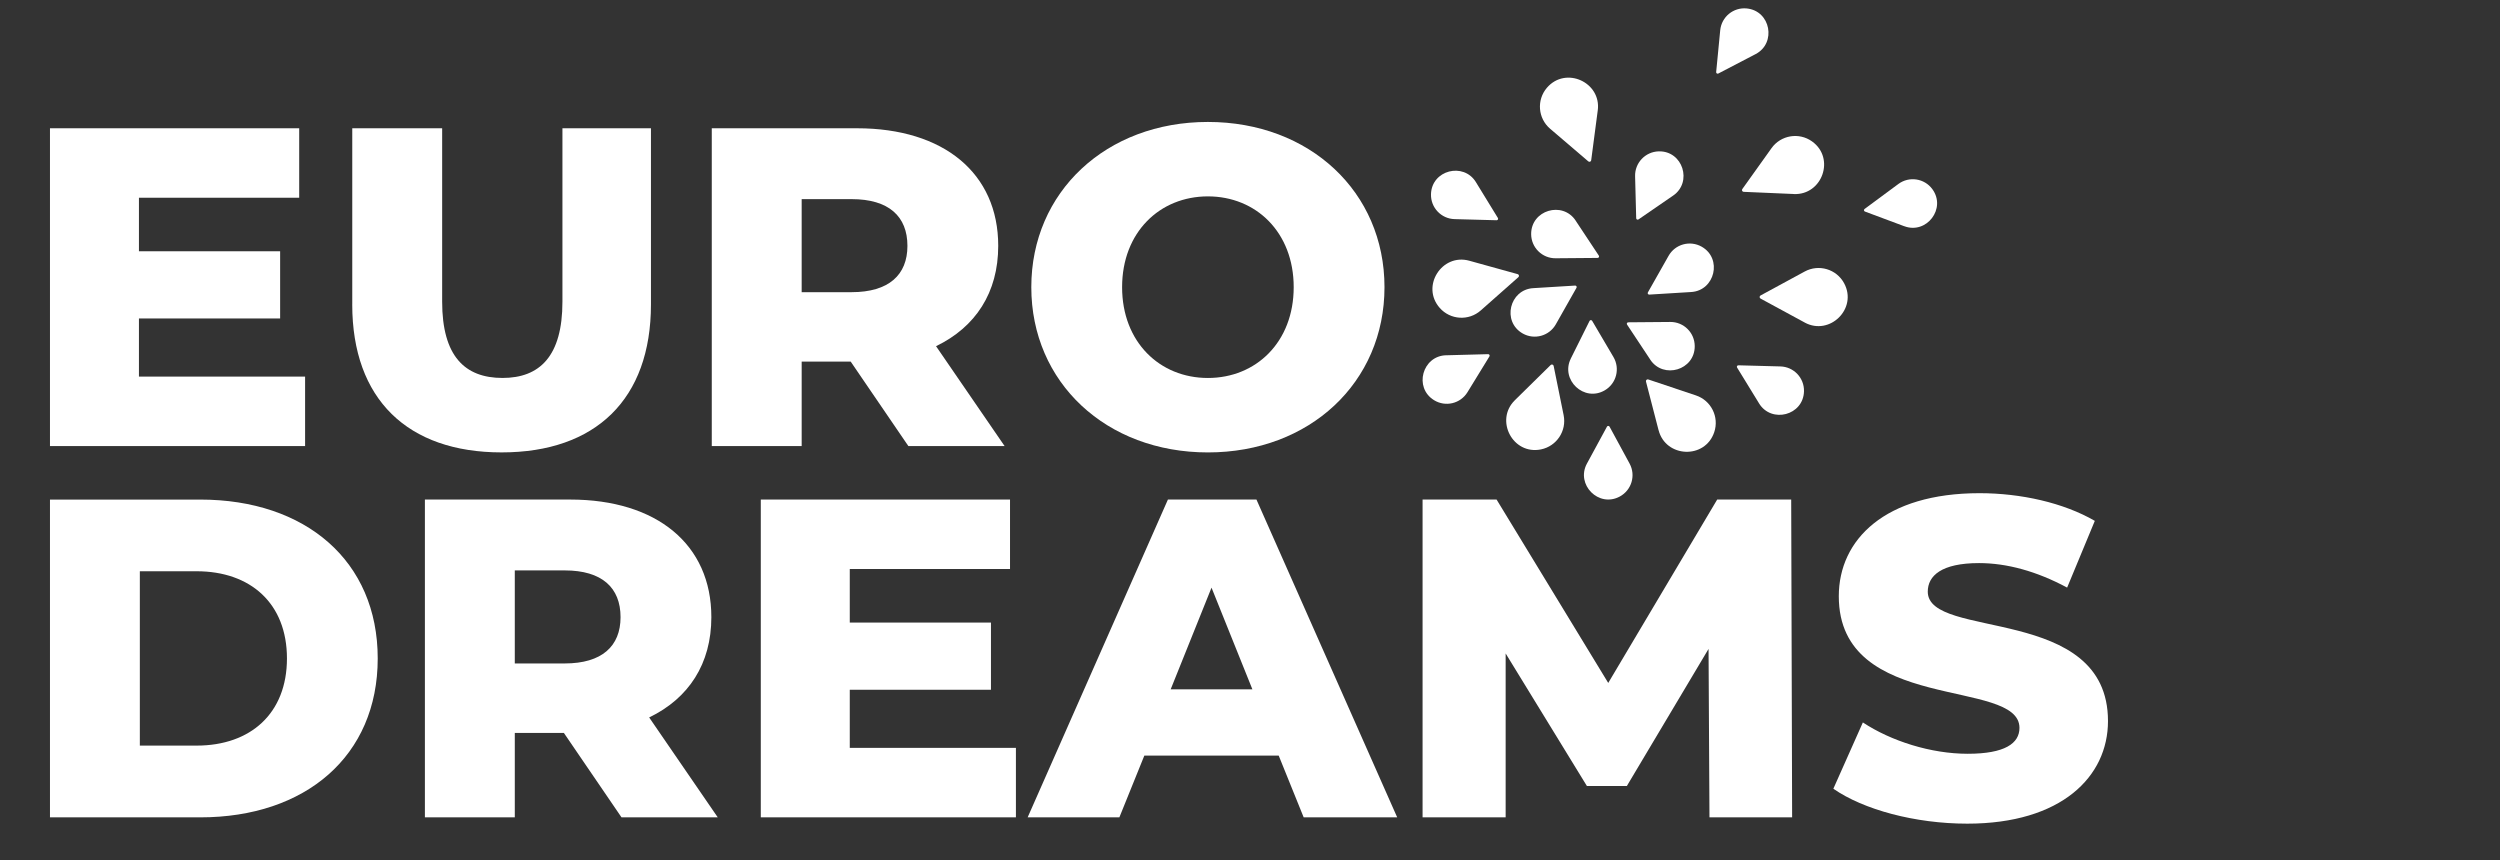 <?xml version="1.0" encoding="UTF-8"?>
<svg id="Capa_1" xmlns="http://www.w3.org/2000/svg" version="1.1" viewBox="0 0 100.06 34.433">
  <rect x="0" y="0" width="100.06" height="34.433" fill="#333333" stroke="none"/>
  <!-- Generator: Adobe Illustrator 29.6.1, SVG Export Plug-In . SVG Version: 2.1.1 Build 9)  -->
  <g id="BONOLOGO_x5F_H_x5F_VERDE" style="display: none;">
    <g>
      <path d="M35.888,23.535c.584-.307.915-.885.915-1.614,0-.617-.218-1.131-.648-1.525-.43-.406-.965-.611-1.592-.611h-3.838v8.248h4.141c.734,0,1.324-.227,1.802-.693.484-.46.73-1.056.73-1.769,0-1.036-.547-1.769-1.509-2.035ZM34.072,23.026h-1.012v-1.323h1.012c.357,0,.627.279.627.65,0,.403-.252.673-.627.673ZM33.061,24.663h1.303c.458,0,.778.286.778.696,0,.424-.323.731-.767.731h-1.314v-1.428Z" style="fill: #fff;"/>
      <path d="M42.756,19.668c-1.271,0-2.322.41-3.212,1.252-.879.833-1.325,1.848-1.325,3.017s.446,2.185,1.325,3.017c.894.835,1.945,1.241,3.212,1.241,1.267,0,2.318-.406,3.213-1.241h0c.887-.84,1.336-1.855,1.336-3.017,0-1.174-.45-2.19-1.336-3.017-.89-.843-1.941-1.252-3.213-1.252ZM44.275,25.456c-.421.421-.932.635-1.519.635-.61,0-1.111-.204-1.53-.623h0c-.419-.419-.623-.92-.623-1.53,0-.586.214-1.097.635-1.52.418-.429.928-.646,1.518-.646.59,0,1.101.217,1.519.647.429.429.647.94.647,1.519s-.218,1.09-.647,1.519Z" style="fill: #fff;"/>
      <polygon points="53.873 24.029 50.56 19.785 48.487 19.785 48.487 28.032 50.731 28.032 50.731 23.612 54.201 28.009 54.219 28.032 56.116 28.032 56.116 19.785 53.873 19.785 53.873 24.029" style="fill: #fff;"/>
      <path d="M61.836,19.668c-1.271,0-2.322.41-3.212,1.252-.879.833-1.325,1.848-1.325,3.017s.446,2.185,1.325,3.017c.894.835,1.945,1.241,3.212,1.241,1.267,0,2.318-.406,3.213-1.241h0c.887-.84,1.336-1.855,1.336-3.017,0-1.174-.45-2.19-1.336-3.017-.89-.843-1.941-1.252-3.213-1.252ZM63.355,25.456c-.421.421-.932.635-1.519.635-.61,0-1.111-.204-1.53-.623h0c-.419-.419-.623-.92-.623-1.53,0-.586.214-1.097.635-1.52.418-.429.928-.646,1.518-.646.59,0,1.101.217,1.519.647.429.429.647.94.647,1.519s-.218,1.09-.647,1.519Z" style="fill: #fff;"/>
      <polygon points="69.904 19.785 67.568 19.785 67.568 28.032 72.993 28.032 72.993 25.905 69.904 25.905 69.904 19.785" style="fill: #fff;"/>
      <path d="M78.049,19.668c-1.271,0-2.322.41-3.212,1.252-.879.833-1.325,1.848-1.325,3.017s.446,2.185,1.325,3.017c.894.835,1.945,1.241,3.212,1.241,1.267,0,2.318-.406,3.213-1.241h0c.887-.84,1.336-1.855,1.336-3.017,0-1.174-.45-2.19-1.336-3.017-.89-.843-1.941-1.252-3.213-1.252ZM79.568,25.456c-.421.421-.932.635-1.519.635-.61,0-1.111-.204-1.53-.623h0c-.419-.419-.623-.92-.623-1.53,0-.586.214-1.097.635-1.52.418-.429.928-.646,1.518-.646.59,0,1.101.217,1.519.647.429.429.647.94.647,1.519s-.218,1.09-.647,1.519Z" style="fill: #fff;"/>
      <polygon points="83 21.912 85.191 21.912 85.191 28.032 87.528 28.032 87.528 21.912 89.673 21.912 89.673 19.785 83 19.785 83 21.912" style="fill: #fff;"/>
      <path d="M97.825,20.92c-.89-.843-1.941-1.252-3.213-1.252-1.271,0-2.322.41-3.212,1.252-.879.833-1.325,1.848-1.325,3.017s.446,2.185,1.325,3.017c.894.835,1.945,1.241,3.212,1.241,1.267,0,2.318-.406,3.213-1.241h0c.887-.84,1.336-1.855,1.336-3.017,0-1.174-.45-2.19-1.336-3.017ZM96.131,25.456c-.421.421-.932.635-1.519.635-.61,0-1.111-.204-1.53-.623h0c-.419-.419-.623-.92-.623-1.53,0-.586.214-1.097.635-1.52.418-.429.928-.646,1.518-.646.59,0,1.101.217,1.519.647.429.429.647.94.647,1.519s-.218,1.09-.647,1.519Z" style="fill: #fff;"/>
    </g>
    <g>
      <polygon points="24.536 28.009 21.172 28.009 21.172 26.216 22.742 26.216 22.742 5.267 1.793 5.267 1.793 26.216 3.265 26.216 3.265 28.009 0 28.009 0 3.473 24.536 3.473 24.536 28.009" style="fill: #fff;"/>
      <g>
        <g>
          <path d="M6.591,18.304c-1.363-1.363-1.662-3.272-.299-4.635,1.363-1.363,3.291-1.082,4.654.28,1.62,1.62.034,4.342.741,5.049.023.023-.043.089-.066.066-.707-.707-3.351.919-5.029-.76Z" style="fill: #fff;"/>
          <path d="M17.871,18.304c1.363-1.363,1.662-3.272.299-4.635-1.363-1.363-3.291-1.082-4.654.28-1.62,1.62-.034,4.342-.741,5.049-.023.023.043.089.066.066.707-.707,3.351.919,5.029-.76Z" style="fill: #fff;"/>
          <path d="M6.591,20.598c-1.363,1.363-1.662,3.272-.299,4.635,1.363,1.363,3.291,1.082,4.654-.28,1.62-1.62.034-4.342.741-5.049.023-.023-.043-.089-.066-.066-.707.707-3.351-.919-5.029.76Z" style="fill: #fff;"/>
          <path d="M17.871,20.598c1.363,1.363,1.662,3.272.299,4.635s-3.291,1.082-4.654-.28c-1.62-1.62-.034-4.342-.741-5.049-.023-.023.043-.089.066-.066.707.707,3.351-.919,5.029.76Z" style="fill: #fff;"/>
        </g>
        <path d="M11.091,30.461c-.178,0-.356-.057-.507-.175-.359-.281-.422-.799-.142-1.158.875-1.12,1.009-2.486.967-3.434-.02-.455.333-.84.788-.86.455-.005.84.333.86.788.077,1.758-.378,3.322-1.316,4.522-.163.208-.405.317-.65.317Z" style="fill: #fff;"/>
      </g>
    </g>
  </g>
  <g id="primitiva" style="display: none;">
    <g>
      <polygon points="22.161 28.884 19.169 28.884 19.169 27.288 20.566 27.288 20.566 8.654 1.931 8.654 1.931 27.288 3.24 27.288 3.24 28.884 .336 28.884 .336 7.058 22.161 7.058 22.161 28.884" style="fill: #fff;"/>
      <g>
        <path d="M17.996,22.521c.046-.32.078-.645.078-.977,0-.321-.03-.634-.073-.943-2.042-.158-4.258-.303-6.644-.303-2.714,0-5.178.172-6.809.303-.043.309-.073.623-.073.944,0,.333.032.658.078.978,1.474.123,3.838.269,6.804.269,2.163,0,4.457-.093,6.638-.269Z" style="fill: #fff;"/>
        <path d="M16.575,25.797c.521-.648.926-1.391,1.183-2.202-2.113.162-4.315.25-6.4.25-2.792,0-5.058-.127-6.564-.246.257.813.665,1.558,1.187,2.206,1.451.284,3.309.533,5.378.533,1.669,0,3.388-.18,5.217-.541Z" style="fill: #fff;"/>
        <path d="M5.95,17.323c-.515.649-.918,1.391-1.169,2.201,1.643-.128,3.996-.281,6.577-.281,2.302,0,4.435.134,6.412.284-.251-.81-.653-1.552-1.168-2.201-1.468-.298-3.304-.576-5.245-.576-1.716,0-3.53.195-5.407.574Z" style="fill: #fff;"/>
        <path d="M11.357,15.695c1.367,0,2.679.131,3.855.311-1.112-.792-2.468-1.263-3.937-1.263-1.471,0-2.828.472-3.941,1.265,1.383-.207,2.729-.314,4.023-.314Z" style="fill: #fff;"/>
        <path d="M11.359,27.392c-1.448,0-2.797-.117-3.983-.284,1.105.776,2.448,1.235,3.9,1.235,1.454,0,2.798-.46,3.903-1.237-1.312.19-2.578.286-3.819.286Z" style="fill: #fff;"/>
      </g>
    </g>
    <g>
      <polygon points="29.766 21.554 27.689 21.554 27.688 28.884 32.511 28.884 32.511 26.994 29.765 26.994 29.766 21.554" style="fill: #fff;"/>
      <path d="M35.891,21.554l-2.987,7.33h2.189l.383-.943h2.703l.373.943h2.2l-2.987-7.33h-1.875ZM37.619,26.31h-1.582l.791-2.034s.79,2.034.79,2.034Z" style="fill: #fff;"/>
      <path d="M50.237,22.198c-.502-.409-1.119-.644-1.692-.644h-3.442l-0,7.33h2.077v-2.093h1.365c.647,0,1.245-.249,1.777-.74.541-.499.815-1.129.815-1.873,0-.791-.337-1.531-.901-1.98ZM47.18,23.445h1.272c.08,0,.156.007.352.089.18.076.288.317.288.644,0,.314-.108.547-.29.624-.174.082-.259.098-.339.098h-1.282s0-1.456-0-1.456Z" style="fill: #fff;"/>
      <path d="M58.089,24.095c0-.712-.253-1.301-.773-1.801-.512-.491-1.142-.74-1.871-.74h-3.339l-0,7.33h2.077v-2.248h.663l1.471,2.248h2.39l-1.824-2.706c.735-.366,1.207-1.176,1.207-2.083ZM54.183,23.445h1.21c.365,0,.63.3.63.712,0,.505-.29.795-.796.795h-1.044v-1.508Z" style="fill: #fff;"/>
      <rect x="59.451" y="21.554" width="2.077" height="7.33" style="fill: #fff;"/>
      <polygon points="66.913 24.799 64.599 21.554 62.901 21.554 62.9 28.884 64.832 28.884 64.832 25.174 66.912 28.052 68.993 25.174 68.993 28.884 70.924 28.884 70.925 21.554 69.226 21.554 66.913 24.799" style="fill: #fff;"/>
      <rect x="72.297" y="21.554" width="2.077" height="7.33" style="fill: #fff;"/>
      <polygon points="75.208 23.445 77.156 23.445 77.155 28.884 79.232 28.884 79.233 23.445 81.139 23.445 81.139 21.554 75.208 21.554 75.208 23.445" style="fill: #fff;"/>
      <rect x="81.972" y="21.554" width="2.077" height="7.33" style="fill: #fff;"/>
      <polygon points="90.485 21.554 88.781 25.885 87.067 21.554 84.868 21.554 87.833 28.884 89.719 28.884 92.685 21.554 90.485 21.554" style="fill: #fff;"/>
      <path d="M96.37,21.554h-1.875l-2.987,7.33h2.189l.383-.943h2.703l.373.943h2.2l-2.987-7.33ZM96.223,26.31h-1.582l.791-2.034.79,2.034Z" style="fill: #fff;"/>
    </g>
  </g>
  <g>
    <g>
      <g>
        <path d="M12.211,15.073v2.78H2V5.134h9.975v2.78h-6.414v2.144h5.651v2.689h-5.651v2.326h6.65Z" style="fill: #fff;"/>
        <path d="M14.099,12.184v-7.05h3.598v6.941c0,2.18.908,3.052,2.416,3.052,1.49,0,2.398-.872,2.398-3.052v-6.941h3.543v7.05c0,3.798-2.217,5.923-5.978,5.923-3.761,0-5.978-2.126-5.978-5.923Z" style="fill: #fff;"/>
        <path d="M34.048,14.474h-1.962v3.379h-3.598V5.134h5.814c3.47,0,5.651,1.799,5.651,4.706,0,1.872-.908,3.252-2.489,4.016l2.744,3.997h-3.852l-2.307-3.379ZM34.084,7.969h-1.998v3.725h1.998c1.49,0,2.235-.691,2.235-1.853,0-1.181-.745-1.871-2.235-1.871Z" style="fill: #fff;"/>
        <path d="M41.277,11.494c0-3.815,2.998-6.613,7.068-6.613s7.068,2.798,7.068,6.613c0,3.816-2.998,6.614-7.068,6.614s-7.068-2.798-7.068-6.614ZM51.779,11.494c0-2.198-1.508-3.634-3.434-3.634-1.926,0-3.434,1.435-3.434,3.634,0,2.199,1.508,3.634,3.434,3.634,1.926,0,3.434-1.435,3.434-3.634Z" style="fill: #fff;"/>
      </g>
      <g>
        <path d="M2,19.995h6.014c4.215,0,7.104,2.453,7.104,6.359,0,3.907-2.889,6.36-7.104,6.36H2v-12.719ZM7.869,29.842c2.162,0,3.616-1.29,3.616-3.489,0-2.198-1.454-3.489-3.616-3.489h-2.272v6.977h2.272Z" style="fill: #fff;"/>
        <path d="M22.566,29.334h-1.962v3.379h-3.598v-12.719h5.814c3.47,0,5.651,1.799,5.651,4.706,0,1.871-.908,3.252-2.489,4.015l2.744,3.997h-3.852l-2.307-3.379ZM22.602,22.829h-1.998v3.725h1.998c1.49,0,2.235-.691,2.235-1.853,0-1.181-.745-1.871-2.235-1.871Z" style="fill: #fff;"/>
        <path d="M40.661,29.933v2.78h-10.211v-12.719h9.975v2.78h-6.414v2.144h5.651v2.689h-5.651v2.326h6.65Z" style="fill: #fff;"/>
        <path d="M51.179,30.242h-5.378l-.999,2.471h-3.671l5.614-12.719h3.543l5.633,12.719h-3.743l-.999-2.471ZM50.126,27.59l-1.636-4.07-1.635,4.07h3.271Z" style="fill: #fff;"/>
        <path d="M68.42,32.713l-.037-6.741-3.27,5.487h-1.599l-3.252-5.305v6.559h-3.325v-12.719h2.962l4.469,7.34,4.361-7.34h2.962l.037,12.719h-3.307Z" style="fill: #fff;"/>
        <path d="M73.378,31.568l1.181-2.653c1.127.745,2.725,1.254,4.197,1.254,1.49,0,2.071-.418,2.071-1.036,0-2.016-7.231-.545-7.231-5.269,0-2.271,1.853-4.125,5.632-4.125,1.653,0,3.361.381,4.615,1.108l-1.108,2.671c-1.217-.655-2.416-.981-3.525-.981-1.508,0-2.053.509-2.053,1.144,0,1.945,7.213.491,7.213,5.179,0,2.217-1.853,4.106-5.633,4.106-2.089,0-4.161-.563-5.36-1.399Z" style="fill: #fff;"/>
      </g>
    </g>
    <g>
      <path d="M66.964,7.829l-1.385.953c-.039.026-.091-0-.092-.047l-.044-1.681c-.014-.536.41-.982.946-.996.966-.025,1.359,1.234.576,1.771h0Z" style="fill: #fff;"/>
      <path d="M67.688,11.688l-1.678.103c-.047.003-.078-.047-.055-.088l.828-1.463c.264-.467.857-.631,1.324-.367.841.476.529,1.758-.419,1.815h0Z" style="fill: #fff;"/>
      <path d="M66.05,14.393l-.929-1.402c-.026-.039.002-.091.049-.091l1.681-.014c.536-.005.975.427.979.963.008.966-1.257,1.337-1.781.545h0Z" style="fill: #fff;"/>
      <path d="M62.87,14.35l.75-1.505c.021-.042.08-.044.104-.004l.853,1.449c.272.462.118,1.058-.344,1.33-.832.49-1.787-.42-1.362-1.27h0Z" style="fill: #fff;"/>
      <path d="M61.365,11.533l1.678-.103c.047-.003.078.047.055.088l-.828,1.463c-.264.467-.857.631-1.324.367-.841-.476-.529-1.758.419-1.815h0Z" style="fill: #fff;"/>
      <path d="M63.063,8.83l.929,1.402c.026.039-.002.091-.049.091l-1.681.014c-.536.005-.975-.427-.979-.963-.008-.966,1.257-1.337,1.781-.545h0Z" style="fill: #fff;"/>
      <path d="M59.073,7.292l.879,1.433c.024.04-.005.091-.052.09l-1.681-.045c-.536-.014-.959-.46-.945-.997.026-.966,1.303-1.292,1.799-.482h0Z" style="fill: #fff;"/>
      <path d="M63.515,18.555l.802-1.478c.022-.041.081-.041.104,0l.802,1.478c.256.471.081,1.061-.391,1.317-.849.461-1.771-.483-1.317-1.317h0Z" style="fill: #fff;"/>
      <path d="M70.404,16.144l-.879-1.433c-.024-.04.005-.091.052-.09l1.681.045c.536.014.959.46.945.997-.026.966-1.303,1.292-1.799.482h0Z" style="fill: #fff;"/>
      <path d="M57.88,14.22l1.681-.045c.047-.001.076.05.052.09l-.879,1.433c-.28.457-.878.601-1.336.32-.823-.505-.468-1.775.482-1.799h0Z" style="fill: #fff;"/>
      <path d="M70.265,2.166l-1.491.777c-.041.022-.09-.011-.086-.058l.162-1.674c.052-.534.526-.925,1.06-.873.961.093,1.198,1.39.355,1.828h0Z" style="fill: #fff;"/>
      <path d="M76.217,9.055l-1.575-.588c-.044-.016-.052-.075-.014-.103l1.352-1c.431-.319,1.039-.228,1.358.203.574.777-.231,1.821-1.121,1.487h0Z" style="fill: #fff;"/>
      <path d="M63.948,4.42l-.262,1.995c-.007.055-.073.081-.116.044l-1.529-1.307c-.488-.417-.545-1.15-.128-1.638.751-.878,2.185-.22,2.036.906h0Z" style="fill: #fff;"/>
      <path d="M71.798,7.765l-2.01-.087c-.056-.002-.087-.066-.054-.111l1.169-1.637c.373-.522,1.099-.644,1.621-.271.941.671.41,2.157-.725,2.107h0Z" style="fill: #fff;"/>
      <path d="M72.232,12.909l-1.768-.959c-.049-.027-.049-.097 0-.124l1.768-.959c.564-.306,1.269-.097,1.576.467.551,1.016-.577,2.119-1.576,1.576h0Z" style="fill: #fff;"/>
      <path d="M66.383,17.22l-.504-1.948c-.014-.054.038-.102.091-.085l1.908.639c.609.204.937.862.733,1.471-.367,1.096-1.943,1.023-2.227-.078h0Z" style="fill: #fff;"/>
      <path d="M60.63,16.019l1.434-1.41c.04-.039.107-.019.119.036l.4,1.972c.128.629-.279,1.242-.907,1.37-1.132.23-1.857-1.172-1.046-1.967h0Z" style="fill: #fff;"/>
      <path d="M58.805,10.435l1.939.537c.054.015.07.084.028.121l-1.507,1.333c-.481.425-1.215.38-1.64-.101-.765-.866.086-2.194,1.181-1.89h0Z" style="fill: #fff;"/>
    </g>
  </g>
</svg>
